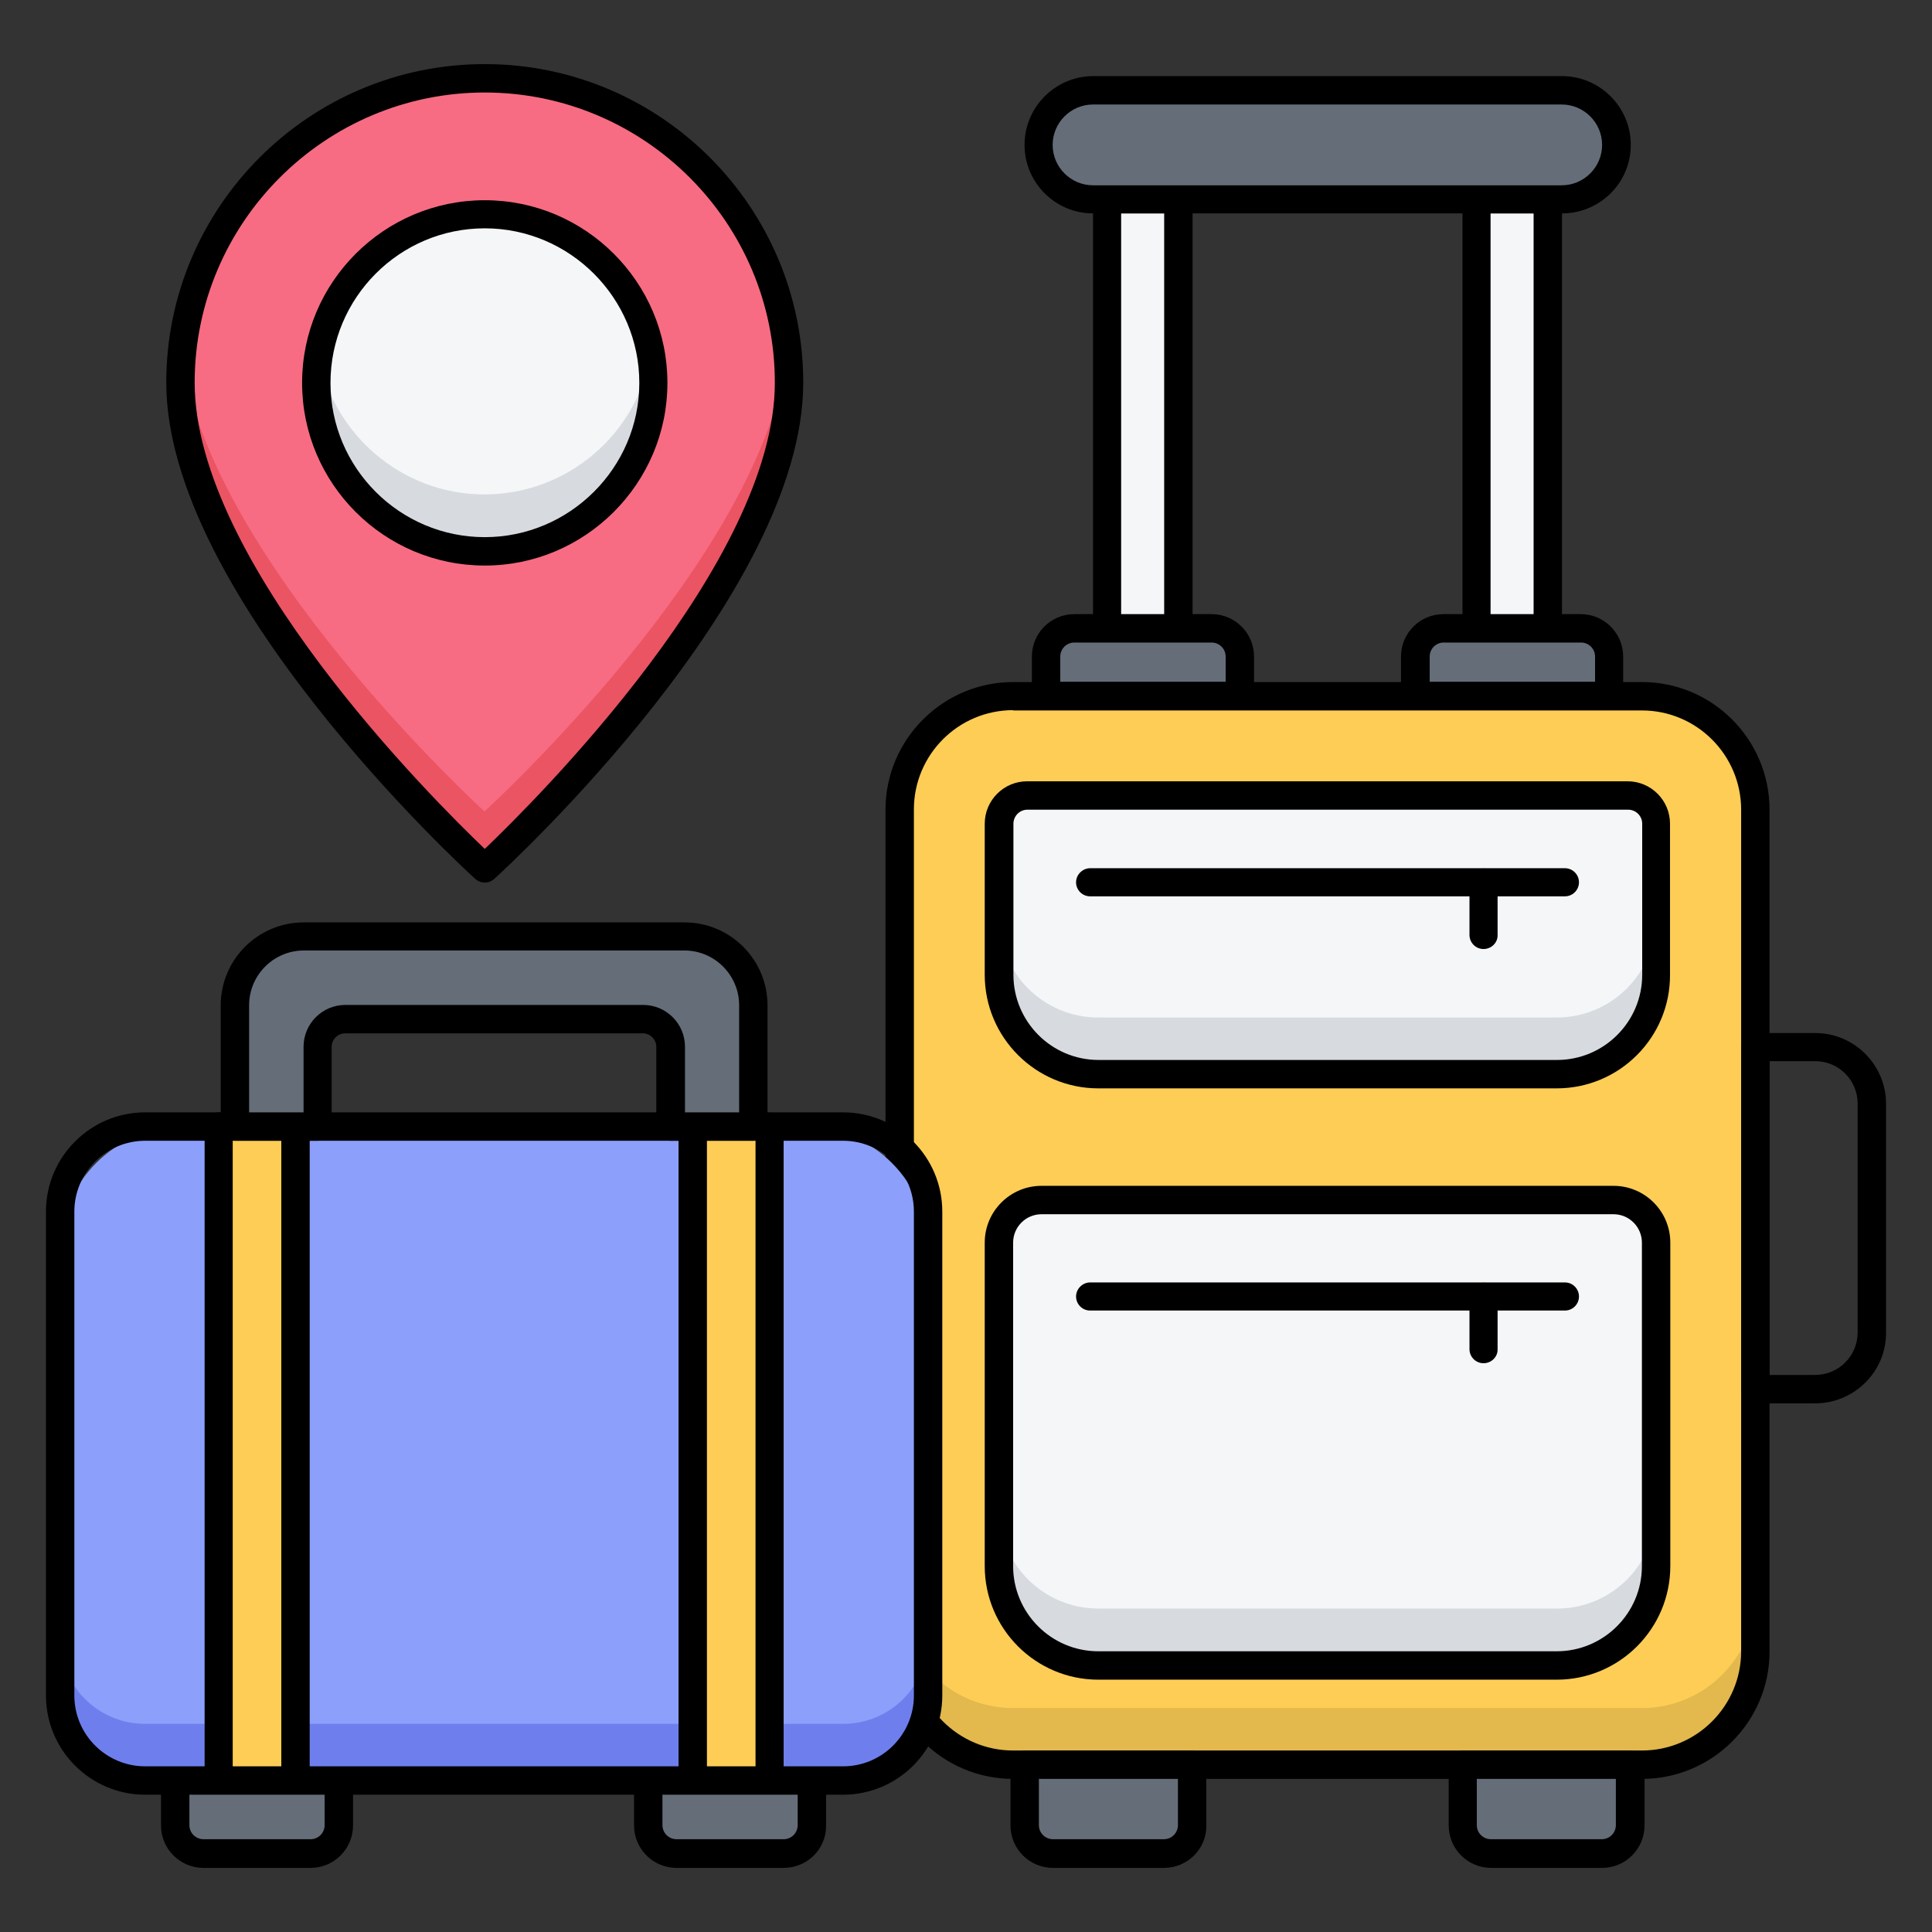 <svg id="Layer_1" enable-background="new 0 0 66 66" viewBox="0 0 66 66" xmlns="http://www.w3.org/2000/svg"><rect x="0" y="0" width="66" height="66" fill="#333333" stroke="none"/><g><path d="m55.04 23.78h-19.38c-2.72 0-4.92 2.2-4.92 4.92v26.66c0 2.72 2.2 4.92 4.92 4.92h19.38c2.72 0 4.92-2.2 4.92-4.92v-26.66c.01-2.72-2.2-4.92-4.92-4.92z" fill="#fdcd56"/><g><g><g><path d="m59.97 54.47v1.94c0 2.14-1.73 3.88-3.88 3.88h-21.48c-2.14 0-3.88-1.73-3.88-3.88v-1.94c0 2.14 1.73 3.88 3.88 3.88h21.48c2.14 0 3.88-1.74 3.88-3.88z" fill="#e3b84d"/></g></g></g><g><g><g><path d="m56.09 60.77h-21.48c-2.41 0-4.36-1.96-4.36-4.36v-28.75c0-2.4 1.96-4.36 4.36-4.36h21.48c2.41 0 4.36 1.96 4.36 4.36v28.76c0 2.4-1.96 4.35-4.36 4.35zm-21.48-36.51c-1.87 0-3.39 1.52-3.39 3.39v28.76c0 1.87 1.52 3.39 3.39 3.39h21.48c1.87 0 3.39-1.52 3.39-3.39v-28.75c0-1.87-1.52-3.39-3.39-3.39h-21.48z"/></g></g></g><g><g><g><path d="m56.57 33.3v-5.16c0-.54-.43-.97-.97-.97h-20.5c-.54 0-.97.43-.97.97v5.16c0 1.87 1.52 3.39 3.39 3.39h15.66c1.87.01 3.39-1.51 3.39-3.39z" fill="#f4f6f8"/></g></g></g><g><g><g><path d="m56.57 31.37v1.94c0 1.88-1.52 3.39-3.39 3.39h-15.66c-1.88 0-3.39-1.52-3.39-3.39v-1.94c0 1.88 1.52 3.39 3.39 3.39h15.66c1.87 0 3.39-1.52 3.39-3.39z" fill="#d7dadf"/></g></g></g><g><g><g><path d="m53.18 37.18h-15.66c-2.14 0-3.88-1.74-3.88-3.88v-5.16c0-.8.65-1.45 1.45-1.45h20.51c.8 0 1.45.65 1.45 1.45v5.16c.01 2.14-1.73 3.88-3.87 3.88zm-18.08-9.52c-.27 0-.48.22-.48.48v5.16c0 1.6 1.3 2.91 2.91 2.91h15.66c1.6 0 2.91-1.3 2.91-2.91v-5.16c0-.27-.22-.48-.48-.48z"/></g></g></g><g><g><g><path d="m34.13 42.45v11.05c0 1.87 1.52 3.39 3.39 3.39h15.66c1.87 0 3.39-1.52 3.39-3.39v-11.05c0-.8-.65-1.45-1.45-1.45h-19.54c-.8 0-1.45.65-1.45 1.45z" fill="#f4f6f8"/></g></g></g><g><g><g><path d="m56.57 51.56v1.94c0 1.88-1.52 3.39-3.39 3.39h-15.66c-1.88 0-3.39-1.52-3.39-3.39v-1.94c0 1.88 1.52 3.39 3.39 3.39h15.66c1.87.01 3.39-1.51 3.39-3.39z" fill="#d7dadf"/></g></g></g><g><g><g><path d="m53.18 57.38h-15.66c-2.14 0-3.88-1.74-3.88-3.88v-11.05c0-1.07.87-1.94 1.94-1.94h19.54c1.07 0 1.94.87 1.94 1.94v11.05c0 2.14-1.74 3.88-3.88 3.88zm-17.6-15.9c-.53 0-.97.43-.97.97v11.05c0 1.6 1.3 2.91 2.91 2.91h15.66c1.6 0 2.91-1.3 2.91-2.91v-11.05c0-.53-.43-.97-.97-.97z"/></g></g></g><g><g><g><g><path d="m54.46 63.32h-3.26c-.68 0-1.24-.55-1.24-1.24v-1.8h5.73v1.8c0 .69-.55 1.24-1.23 1.24z" fill="#656d78"/></g></g><g><g><path d="m54.73 63.81h-3.79c-.8 0-1.45-.65-1.45-1.45v-2.07c0-.27.22-.48.48-.48h5.73c.27 0 .48.22.48.48v2.07c0 .8-.65 1.45-1.45 1.45zm-4.28-3.04v1.58c0 .27.22.48.48.48h3.79c.27 0 .48-.22.48-.48v-1.58z"/></g></g></g><g><g><g><path d="m39.5 63.32h-3.26c-.68 0-1.24-.55-1.24-1.24v-1.8h5.73v1.8c0 .69-.55 1.24-1.23 1.24z" fill="#656d78"/></g></g><g><g><path d="m39.76 63.81h-3.79c-.8 0-1.45-.65-1.45-1.45v-2.07c0-.27.22-.48.48-.48h5.73c.27 0 .48.22.48.48v2.07c.01.8-.64 1.45-1.45 1.45zm-4.27-3.04v1.58c0 .27.22.48.48.48h3.79c.27 0 .48-.22.48-.48v-1.58z"/></g></g></g></g><g><g><g><path d="m62.01 47.94h-2.05c-.27 0-.48-.22-.48-.48v-11.69c0-.27.22-.48.48-.48h2.05c1.34 0 2.42 1.09 2.42 2.42v7.81c.01 1.33-1.08 2.42-2.42 2.42zm-1.56-.97h1.56c.8 0 1.45-.65 1.45-1.45v-7.82c0-.8-.65-1.45-1.45-1.45h-1.56z"/></g></g></g><g><g><g><g><path d="m50.44 6.81h2.44v16.97h-2.44z" fill="#f4f6f8"/></g></g></g><g><g><g><path d="m37.82 6.81h2.44v16.97h-2.44z" fill="#f4f6f8"/></g></g></g></g><g><g><g><g><path d="m52.88 24.26h-2.44c-.27 0-.48-.22-.48-.48v-16.97c0-.27.22-.48.48-.48h2.44c.27 0 .48.22.48.48v16.97c.01.27-.21.48-.48.48zm-1.96-.97h1.47v-16h-1.47z"/></g></g></g><g><g><g><path d="m40.26 24.26h-2.44c-.27 0-.48-.22-.48-.48v-16.97c0-.27.22-.48.48-.48h2.44c.27 0 .48.22.48.48v16.97c.01.27-.21.48-.48.48zm-1.96-.97h1.47v-16h-1.47z"/></g></g></g></g><g><g><g><path d="m48.34 23.78h6.63v-1.32c0-.55-.45-1-1-1h-4.63c-.55 0-1 .45-1 1z" fill="#656d78"/></g></g><g><g><path d="m54.97 24.26h-6.63c-.27 0-.48-.22-.48-.48v-1.35c0-.8.65-1.45 1.45-1.45h4.69c.8 0 1.45.65 1.45 1.45v1.35c.01.27-.21.48-.48.48zm-6.14-.97h5.66v-.86c0-.27-.22-.48-.48-.48h-4.69c-.27 0-.48.22-.48.48v.86z"/></g></g></g><g><g><g><path d="m35.73 23.78h6.63v-1.32c0-.55-.45-1-1-1h-4.63c-.55 0-1 .45-1 1z" fill="#656d78"/></g></g><g><g><path d="m42.36 24.26h-6.63c-.27 0-.48-.22-.48-.48v-1.35c0-.8.65-1.45 1.45-1.45h4.69c.8 0 1.45.65 1.45 1.45v1.35c0 .27-.22.48-.48.48zm-6.15-.97h5.66v-.86c0-.27-.22-.48-.48-.48h-4.69c-.27 0-.48.22-.48.48v.86z"/></g></g></g><g><g><g><path d="m36.29 6.81h18.13c.44 0 .8-.36.8-.8v-2.12c0-.44-.36-.8-.8-.8h-18.13c-.44 0-.8.36-.8.8v2.11c-.01.45.35.81.8.81z" fill="#656d78"/></g></g></g><g><g><g><path d="m53.36 7.29h-16.02c-1.29 0-2.34-1.05-2.34-2.34s1.05-2.35 2.35-2.35h16.01c1.29 0 2.35 1.05 2.35 2.35s-1.06 2.34-2.35 2.34zm-16.02-3.72c-.76 0-1.38.62-1.38 1.38s.62 1.38 1.38 1.38h16.01c.76 0 1.38-.62 1.38-1.38s-.62-1.38-1.38-1.38z"/></g></g></g><g><g><g><path d="m53.46 30.62h-16.22c-.27 0-.48-.22-.48-.48s.22-.48.48-.48h16.22c.27 0 .48.22.48.48s-.21.48-.48.48z"/></g></g></g><g><g><g><path d="m50.68 32.42c-.27 0-.48-.22-.48-.48v-1.79c0-.27.22-.48.48-.48s.48.22.48.48v1.79c.01.26-.21.48-.48.48z"/></g></g></g><g><g><g><path d="m53.46 44.77h-16.22c-.27 0-.48-.22-.48-.48s.22-.48.48-.48h16.22c.27 0 .48.22.48.48s-.21.48-.48.48z"/></g></g></g><g><g><g><path d="m50.68 46.57c-.27 0-.48-.22-.48-.48v-1.79c0-.27.22-.48.48-.48s.48.22.48.48v1.79c.01.26-.21.48-.48.48z"/></g></g></g><path d="m27.48 38.49h-21.2c-2.34 0-4.23 1.89-4.23 4.23v13.88c0 2.34 1.89 4.23 4.23 4.23h21.19c2.34 0 4.23-1.89 4.23-4.23v-13.88c.01-2.34-1.89-4.23-4.22-4.23z" fill="#8c9ffa"/><g><g><g><path d="m31.71 55.98v1.94c0 1.61-1.3 2.91-2.91 2.91h-23.84c-1.61 0-2.91-1.3-2.91-2.91v-1.94c0 1.61 1.3 2.91 2.91 2.91h23.84c1.61 0 2.91-1.3 2.91-2.91z" fill="#6e7fed"/></g></g></g><g><g><g><path d="m28.8 61.31h-23.84c-1.87 0-3.39-1.52-3.39-3.39v-16.53c0-1.87 1.52-3.39 3.39-3.39h23.84c1.87 0 3.39 1.52 3.39 3.39v16.53c0 1.87-1.52 3.39-3.39 3.39zm-23.84-22.34c-1.34 0-2.42 1.09-2.42 2.42v16.53c0 1.34 1.09 2.42 2.42 2.42h23.84c1.34 0 2.42-1.09 2.42-2.42v-16.53c0-1.34-1.09-2.42-2.42-2.42z"/></g></g></g><g><g><g><g><path d="m23.66 38.49h2.63v22.34h-2.63z" fill="#fdcd56"/></g></g></g><g><g><g><path d="m7.47 38.49h2.63v22.34h-2.63z" fill="#fdcd56"/></g></g></g></g><g><g><g><g><path d="m26.29 61.31h-2.63c-.27 0-.48-.22-.48-.48v-22.34c0-.27.22-.48.48-.48h2.63c.27 0 .48.22.48.48v22.34c.01.26-.21.48-.48.48zm-2.14-.97h1.66v-21.37h-1.66z"/></g></g></g><g><g><g><path d="m10.1 61.31h-2.63c-.27 0-.48-.22-.48-.48v-22.34c-.01-.27.21-.49.48-.49h2.63c.27 0 .48.22.48.48v22.34c0 .27-.22.49-.48.49zm-2.15-.97h1.66v-21.37h-1.66z"/></g></g></g></g><g><g><g><g><path d="m8.02 38.49v-4.14c0-1.3 1.05-2.36 2.36-2.36h13c1.3 0 2.36 1.06 2.36 2.36v4.14h-2.83v-2.73c0-.52-.42-.94-.94-.94h-10.18c-.52 0-.94.42-.94.94v2.73z" fill="#656d78"/></g></g></g></g><g><g><g><g><path d="m25.73 38.97h-2.83c-.27 0-.48-.22-.48-.48v-2.73c0-.25-.21-.46-.46-.46h-10.17c-.25 0-.46.21-.46.46v2.73c0 .27-.22.48-.48.48h-2.83c-.27 0-.48-.22-.48-.48v-4.14c0-1.57 1.27-2.84 2.84-2.84h13c1.57 0 2.84 1.27 2.84 2.84v4.14c0 .26-.22.48-.49.48zm-2.34-.97h1.86v-3.66c0-1.03-.84-1.87-1.87-1.87h-13c-1.03 0-1.87.84-1.87 1.87v3.66h1.86v-2.24c0-.79.64-1.43 1.43-1.43h10.17c.79 0 1.43.64 1.43 1.43v2.24z"/></g></g></g></g><g><g><g><path d="m23.22 63.32h3.44c.59 0 1.08-.48 1.08-1.08v-1.42h-5.6v1.42c.01.6.49 1.08 1.08 1.08z" fill="#656d78"/></g></g></g><g><g><g><path d="m7.06 63.32h3.44c.59 0 1.08-.48 1.08-1.08v-1.42h-5.6v1.42c0 .6.48 1.08 1.08 1.08z" fill="#656d78"/></g></g></g><g><g><g><path d="m26.77 63.81h-3.66c-.8 0-1.45-.65-1.45-1.45v-1.53c0-.27.22-.48.48-.48h5.6c.27 0 .48.22.48.48v1.53c.01.8-.64 1.45-1.45 1.45zm-4.14-2.5v1.04c0 .27.22.48.48.48h3.66c.27 0 .48-.22.48-.48v-1.04z"/></g></g></g><g><g><g><path d="m10.61 63.81h-3.66c-.8 0-1.45-.65-1.45-1.45v-1.53c0-.27.22-.48.48-.48h5.6c.27 0 .48.22.48.48v1.53c0 .8-.65 1.45-1.45 1.45zm-4.14-2.5v1.04c0 .27.22.48.48.48h3.66c.27 0 .48-.22.48-.48v-1.04z"/></g></g></g><g><g><g><path d="m26.95 13.07c0 7.12-10.39 16.59-10.39 16.59s-10.39-9.46-10.39-16.59c0-5.74 4.65-10.39 10.39-10.39s10.39 4.65 10.39 10.39z" fill="#f76c82"/></g></g></g><g><g><g><path d="m26.95 13.07c0 7.12-10.39 16.59-10.39 16.59s-10.4-9.46-10.4-16.59c0-.35.02-.71.05-1.06.78 7 10.34 15.71 10.34 15.71s9.57-8.71 10.34-15.71c.05.35.06.71.06 1.06z" fill="#eb5463"/></g></g></g><g><g><g><path d="m16.56 30.15c-.12 0-.23-.04-.33-.13-.43-.39-10.55-9.7-10.55-16.95 0-6 4.88-10.88 10.88-10.88s10.88 4.88 10.88 10.88c0 7.26-10.12 16.56-10.55 16.95-.1.09-.21.13-.33.13zm0-26.99c-5.46 0-9.91 4.45-9.91 9.91 0 6.13 8.16 14.26 9.91 15.93 1.75-1.67 9.91-9.8 9.91-15.93 0-5.46-4.45-9.91-9.91-9.91z"/></g></g></g><g><g><g><circle cx="16.56" cy="13.07" fill="#f4f6f8" r="5.76"/></g></g></g><g><g><g><path d="m22.32 13.07c0 3.17-2.59 5.76-5.76 5.76s-5.76-2.58-5.76-5.76c0-.33.03-.65.08-.97.46 2.71 2.83 4.79 5.67 4.79s5.22-2.07 5.68-4.79c.06.32.09.64.09.97z" fill="#d7dadf"/></g></g></g><g><g><g><path d="m16.56 19.32c-3.44 0-6.24-2.8-6.24-6.24s2.8-6.24 6.24-6.24 6.24 2.8 6.24 6.24c0 3.43-2.8 6.24-6.24 6.24zm0-11.52c-2.91 0-5.27 2.37-5.27 5.28s2.37 5.27 5.27 5.27 5.28-2.37 5.28-5.27-2.37-5.28-5.28-5.28z"/></g></g></g></g></svg>